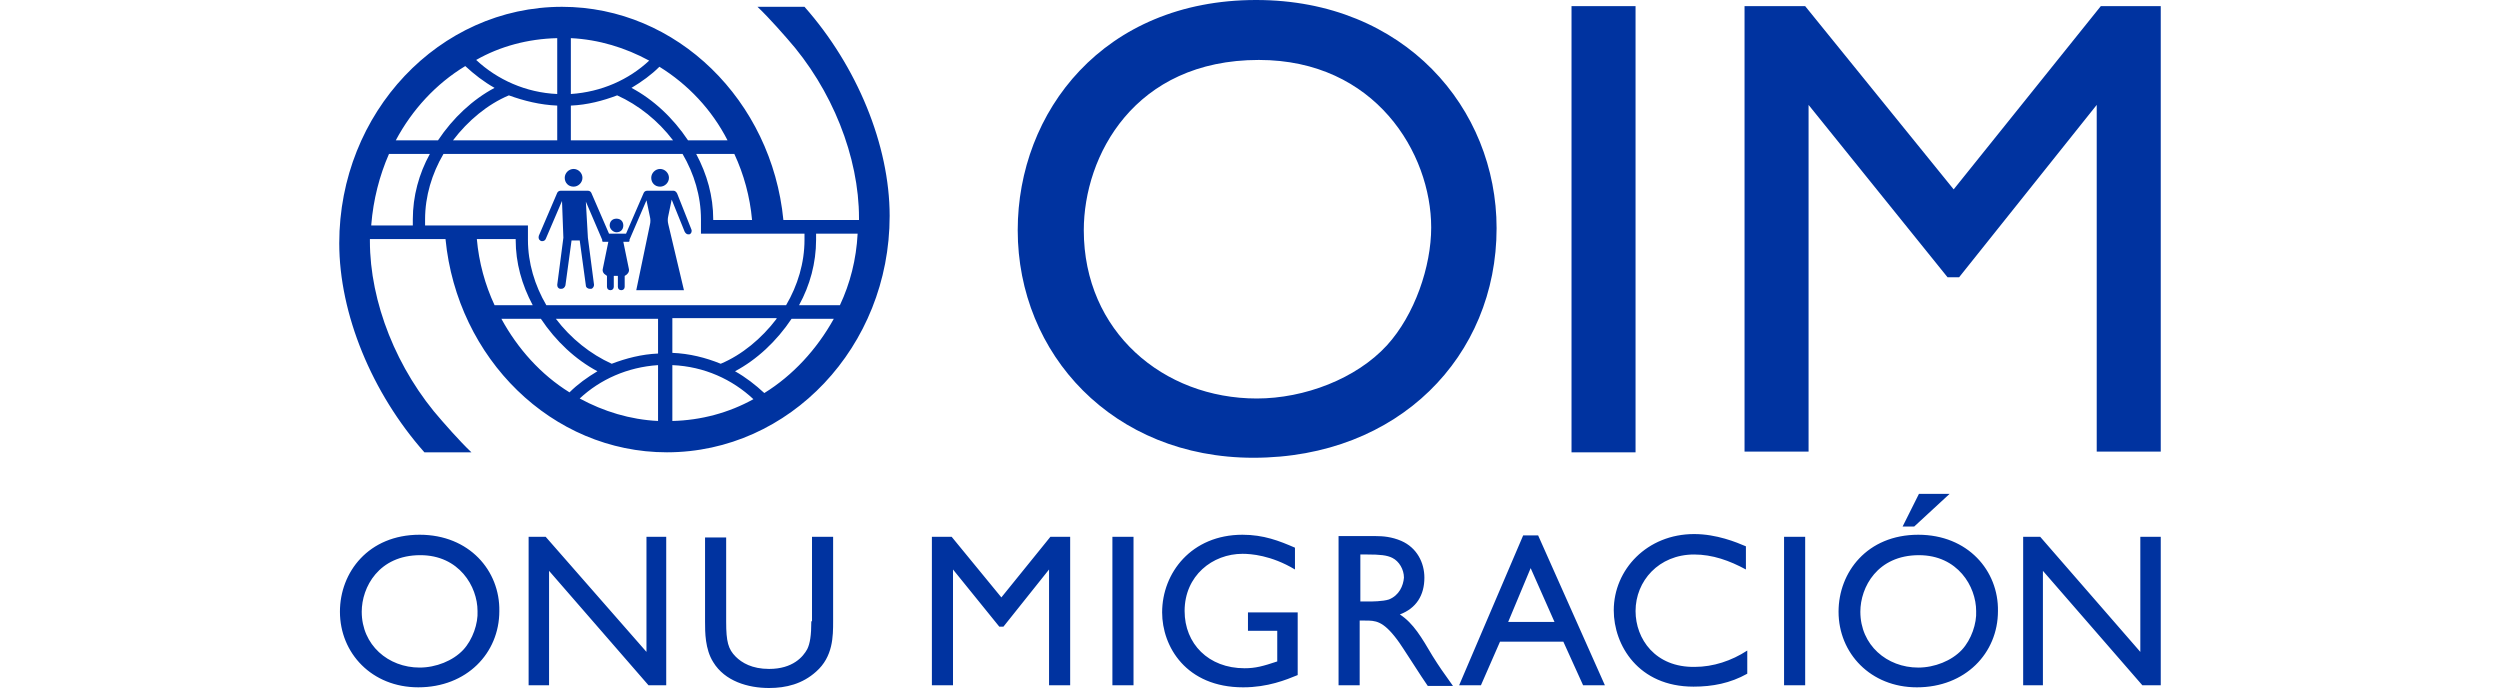 <svg height="688" viewBox="50.8 41.4 267.4 101" width="2500" xmlns="http://www.w3.org/2000/svg"><switch><g fill="#0033a0"><path d="m220.7 74.9c0-17.6-13.5-33.5-35.3-33.5-22.4 0-35 16.4-35 33.8 0 18.2 14 33.4 34.6 33.4 21.3 0 35.7-14.9 35.7-33.7zm-60.6.3c0-10.9 7.4-25 25.7-25 17.1 0 25.3 13.7 25.3 24.6 0 5.7-2.4 12.8-6.5 17.3-4.5 4.9-12.1 7.8-19.1 7.8-13.7 0-25.4-9.8-25.4-24.7zm71.6-32.9h9.4v65.5h-9.4zm56.9 39.8 20.2-25.3v50.9h9.4v-65.4h-8.8l-21.6 26.9-21.8-26.9h-8.9v65.4h9.4v-50.9l20.4 25.3zm-226 37.8c-7.5 0-11.7 5.5-11.7 11.3 0 6.1 4.7 11.1 11.5 11.1 7.1 0 11.9-5 11.9-11.2.1-5.9-4.4-11.2-11.7-11.2zm6.4 16.9c-1.5 1.6-4 2.6-6.4 2.6-4.6 0-8.5-3.3-8.5-8.2 0-3.6 2.5-8.3 8.6-8.3 5.7 0 8.4 4.6 8.4 8.2.1 1.8-.7 4.2-2.1 5.7zm26.9.3-14.8-16.9h-2.5v21.8h3v-16.8l14.6 16.8h2.6v-21.8h-2.9zm24.2-4.5c0 2.1-.2 3.3-.6 4.1-.6 1.1-2.1 2.9-5.6 2.9-2.5 0-4-.9-4.9-1.8-1.1-1.1-1.4-2.2-1.4-5.1v-12.4h-3.1v12.4c0 1.5 0 4 1.2 5.9 1.7 2.8 5.1 3.8 8.2 3.8 2.5 0 4.9-.6 6.9-2.4 2.5-2.2 2.5-5.2 2.5-7.4v-12.4h-3.1v12.4zm27.9-3.5-7.3-8.9h-2.9v21.8h3.1v-17l6.8 8.4h.6l6.7-8.4v17h3.1v-21.8h-2.9zm16.3-8.9h3.1v21.8h-3.1zm20 13.8h4.2v4.5c-2.1.7-3.2 1-4.8 1-5.3 0-8.8-3.6-8.8-8.4 0-5.2 4.1-8.4 8.5-8.4 1.2 0 4.2.2 7.7 2.3v-3.2c-2.3-1-4.6-1.9-7.7-1.9-7.5 0-11.8 5.6-11.8 11.4 0 5 3.5 11 11.9 11 3.6 0 6.3-1.1 8-1.8v-9.2h-7.3v2.7zm22.2-2.4c2.4-.9 3.6-2.8 3.6-5.4 0-2.2-1.1-4.4-3.4-5.4-1.4-.6-2.7-.7-3.7-.7h-5.5v21.9h3.1v-9.5h.8c1.5 0 2.6 0 4.7 2.8.7.9 3.7 5.7 4.5 6.8h3.7c-1.5-2.1-2-2.8-3-4.4-1.6-2.7-2.8-4.8-4.8-6.1zm-1.6-2.2c-.9.3-2.6.3-3 .3h-1.2v-6.9h1c1.9 0 2.9.1 3.7.5 1 .5 1.7 1.7 1.7 2.9-.1 1.2-.7 2.6-2.2 3.2zm19.7-9.4-9.4 22h3.2l2.8-6.4h9.3l2.9 6.4h3.2l-9.8-22zm-2.2 12.7 3.3-7.9 3.5 7.9zm18.7-1.6c0-4.4 3.4-8.3 8.6-8.3 2.7 0 5.2.9 7.6 2.2v-3.4c-1.4-.6-4.3-1.8-7.6-1.8-6.9 0-11.8 5.2-11.8 11.2 0 5.1 3.6 11.2 11.7 11.2 2.8 0 5.4-.5 7.9-1.9v-3.4c-2.3 1.5-5 2.4-7.7 2.4-5.8.1-8.7-4.1-8.7-8.2zm21.8-10.9h3.1v21.8h-3.1zm17.4-1.5h1.7l5.2-4.8h-4.5zm2.3 1.2c-7.5 0-11.7 5.5-11.7 11.3 0 6.1 4.7 11.1 11.5 11.1 7.1 0 11.9-5 11.9-11.2.1-5.9-4.4-11.2-11.7-11.2zm6.4 16.9c-1.5 1.6-4 2.6-6.4 2.6-4.6 0-8.5-3.3-8.5-8.2 0-3.6 2.5-8.3 8.6-8.3 5.7 0 8.4 4.6 8.4 8.2.1 1.8-.7 4.2-2.1 5.7zm26.2-16.6v16.9l-14.7-16.9h-2.5v21.8h2.9v-16.8l14.6 16.8h2.7v-21.8zm-230-51.4c.7 0 1.3-.6 1.3-1.3s-.6-1.3-1.3-1.3-1.3.6-1.3 1.3.5 1.3 1.3 1.3zm15.2 1c-.1-.2-.3-.4-.5-.4h-3.9c-.2 0-.4.1-.5.3l-2.6 6h-2.5l-2.6-6c-.1-.2-.3-.3-.5-.3h-4c-.2 0-.4.1-.5.3l-2.7 6.3c-.1.3 0 .6.2.7.1.1.2.1.3.1.2 0 .4-.1.5-.3l2.4-5.6.2 5.4-.9 6.9c0 .3.1.5.4.6h.2c.3 0 .5-.2.6-.5l.9-6.6h1.2l.9 6.6c0 .3.3.5.6.5h.2c.3-.1.4-.4.4-.6l-.9-6.9-.3-5.3 2.4 5.6v.2l.1.1h.8l-.8 3.9c-.1.3 0 .6.2.8.1.1.3.2.4.3v1.6c0 .3.2.5.5.5s.5-.2.5-.5v-1.6h.6v1.6c0 .3.2.5.5.5s.5-.2.5-.5v-1.6c.2-.1.3-.2.4-.3.2-.2.3-.5.2-.8l-.8-3.9h.8l.1-.1c.1-.1 0 0 0-.1v-.1l2.5-5.8.5 2.4c.1.4.1.8 0 1.2l-2 9.6h7l-2.3-9.7c-.1-.4-.1-.8 0-1.2l.5-2.4 1.9 4.7c.1.2.3.4.5.4h.2c.3-.1.4-.5.3-.7zm-2.5-1c.7 0 1.3-.6 1.3-1.3s-.6-1.3-1.3-1.3-1.3.6-1.3 1.3.5 1.3 1.3 1.3z"/><path d="m91.5 75.5c.6 0 1-.4 1-1s-.4-1-1-1-1 .4-1 1c0 .5.5 1 1 1z"/><path d="m112.2 42.4c1.8 1.7 4.3 4.6 4.3 4.6 6.7 7.5 10.6 17.5 10.6 26.4v.3h-11.1c-1.7-17.5-15.6-31.3-32.5-31.3-18 0-32.7 15.5-32.7 34.7 0 10.4 4.8 22 12.5 30.7h6.9c-1.8-1.7-4.3-4.6-4.3-4.6-6.7-7.5-10.6-17.5-10.6-26.4v-.3h11.1c1.7 17.5 15.6 31.3 32.5 31.3 18 0 32.7-15.5 32.7-34.7 0-10.4-4.8-22-12.5-30.7zm-.8 31.3h-5.7v-.1c0-3.4-.9-6.6-2.5-9.6h5.6c1.4 3 2.3 6.3 2.6 9.7zm-3.6-11.7h-5.8c-2.2-3.3-5.1-6-8.3-7.7 1.5-.9 2.9-1.9 4.1-3.1 4.2 2.6 7.7 6.3 10 10.8zm-23-15c4.1.2 8 1.4 11.5 3.3-3 2.8-7 4.6-11.5 4.9zm0 9.9c2.4-.1 4.7-.7 6.8-1.5 3.1 1.4 6 3.7 8.2 6.6h-15zm-2-9.9v8.2c-4.6-.2-8.8-2.1-11.9-5 3.5-2 7.6-3.1 11.9-3.2zm0 9.9v5.1h-15.3c2.2-2.9 5.1-5.3 8.2-6.6 2.2.8 4.6 1.4 7.1 1.5zm-13.5-5.8c1.3 1.2 2.7 2.3 4.3 3.2-3.2 1.7-6.1 4.4-8.3 7.7h-6.2c2.4-4.5 5.9-8.3 10.2-10.9zm-13.8 23.3c.3-3.7 1.2-7.2 2.6-10.4h6c-1.6 2.9-2.5 6.2-2.5 9.6v.9h-6.1zm15.5 2.1h5.7v.1c0 3.4.9 6.6 2.5 9.6h-5.6c-1.4-3-2.3-6.3-2.6-9.7zm3.6 11.7h5.8c2.2 3.3 5.1 6 8.3 7.7-1.5.9-2.9 1.9-4.1 3.1-4.2-2.6-7.6-6.4-10-10.8zm23 15c-4.1-.2-8-1.4-11.5-3.3 3-2.8 7-4.6 11.5-4.9zm0-9.9c-2.4.1-4.7.7-6.8 1.5-3.1-1.4-6-3.7-8.2-6.6h15zm-16.4-7.1c-1.7-2.9-2.7-6.2-2.7-9.6v-2.1h-15.1v-.9c0-3.4 1-6.7 2.7-9.6h35.1c1.7 2.9 2.7 6.2 2.7 9.6v2.1h15.2v.9c0 3.4-1 6.7-2.7 9.6zm33.8 2c-2.2 2.9-5.1 5.3-8.2 6.6-2.2-.9-4.6-1.5-7.1-1.6v-5.1h15.3zm-15.3 15v-8.2c4.7.2 8.8 2.1 11.9 5-3.6 2-7.7 3.1-11.9 3.2zm13.5-4.1c-1.3-1.2-2.7-2.3-4.3-3.2 3.2-1.7 6.1-4.4 8.3-7.7h6.2c-2.5 4.5-6 8.3-10.2 10.9zm11.1-12.9h-6c1.6-2.9 2.5-6.2 2.5-9.6v-.9h6.1c-.2 3.8-1.1 7.3-2.6 10.5z"/></g></switch></svg>